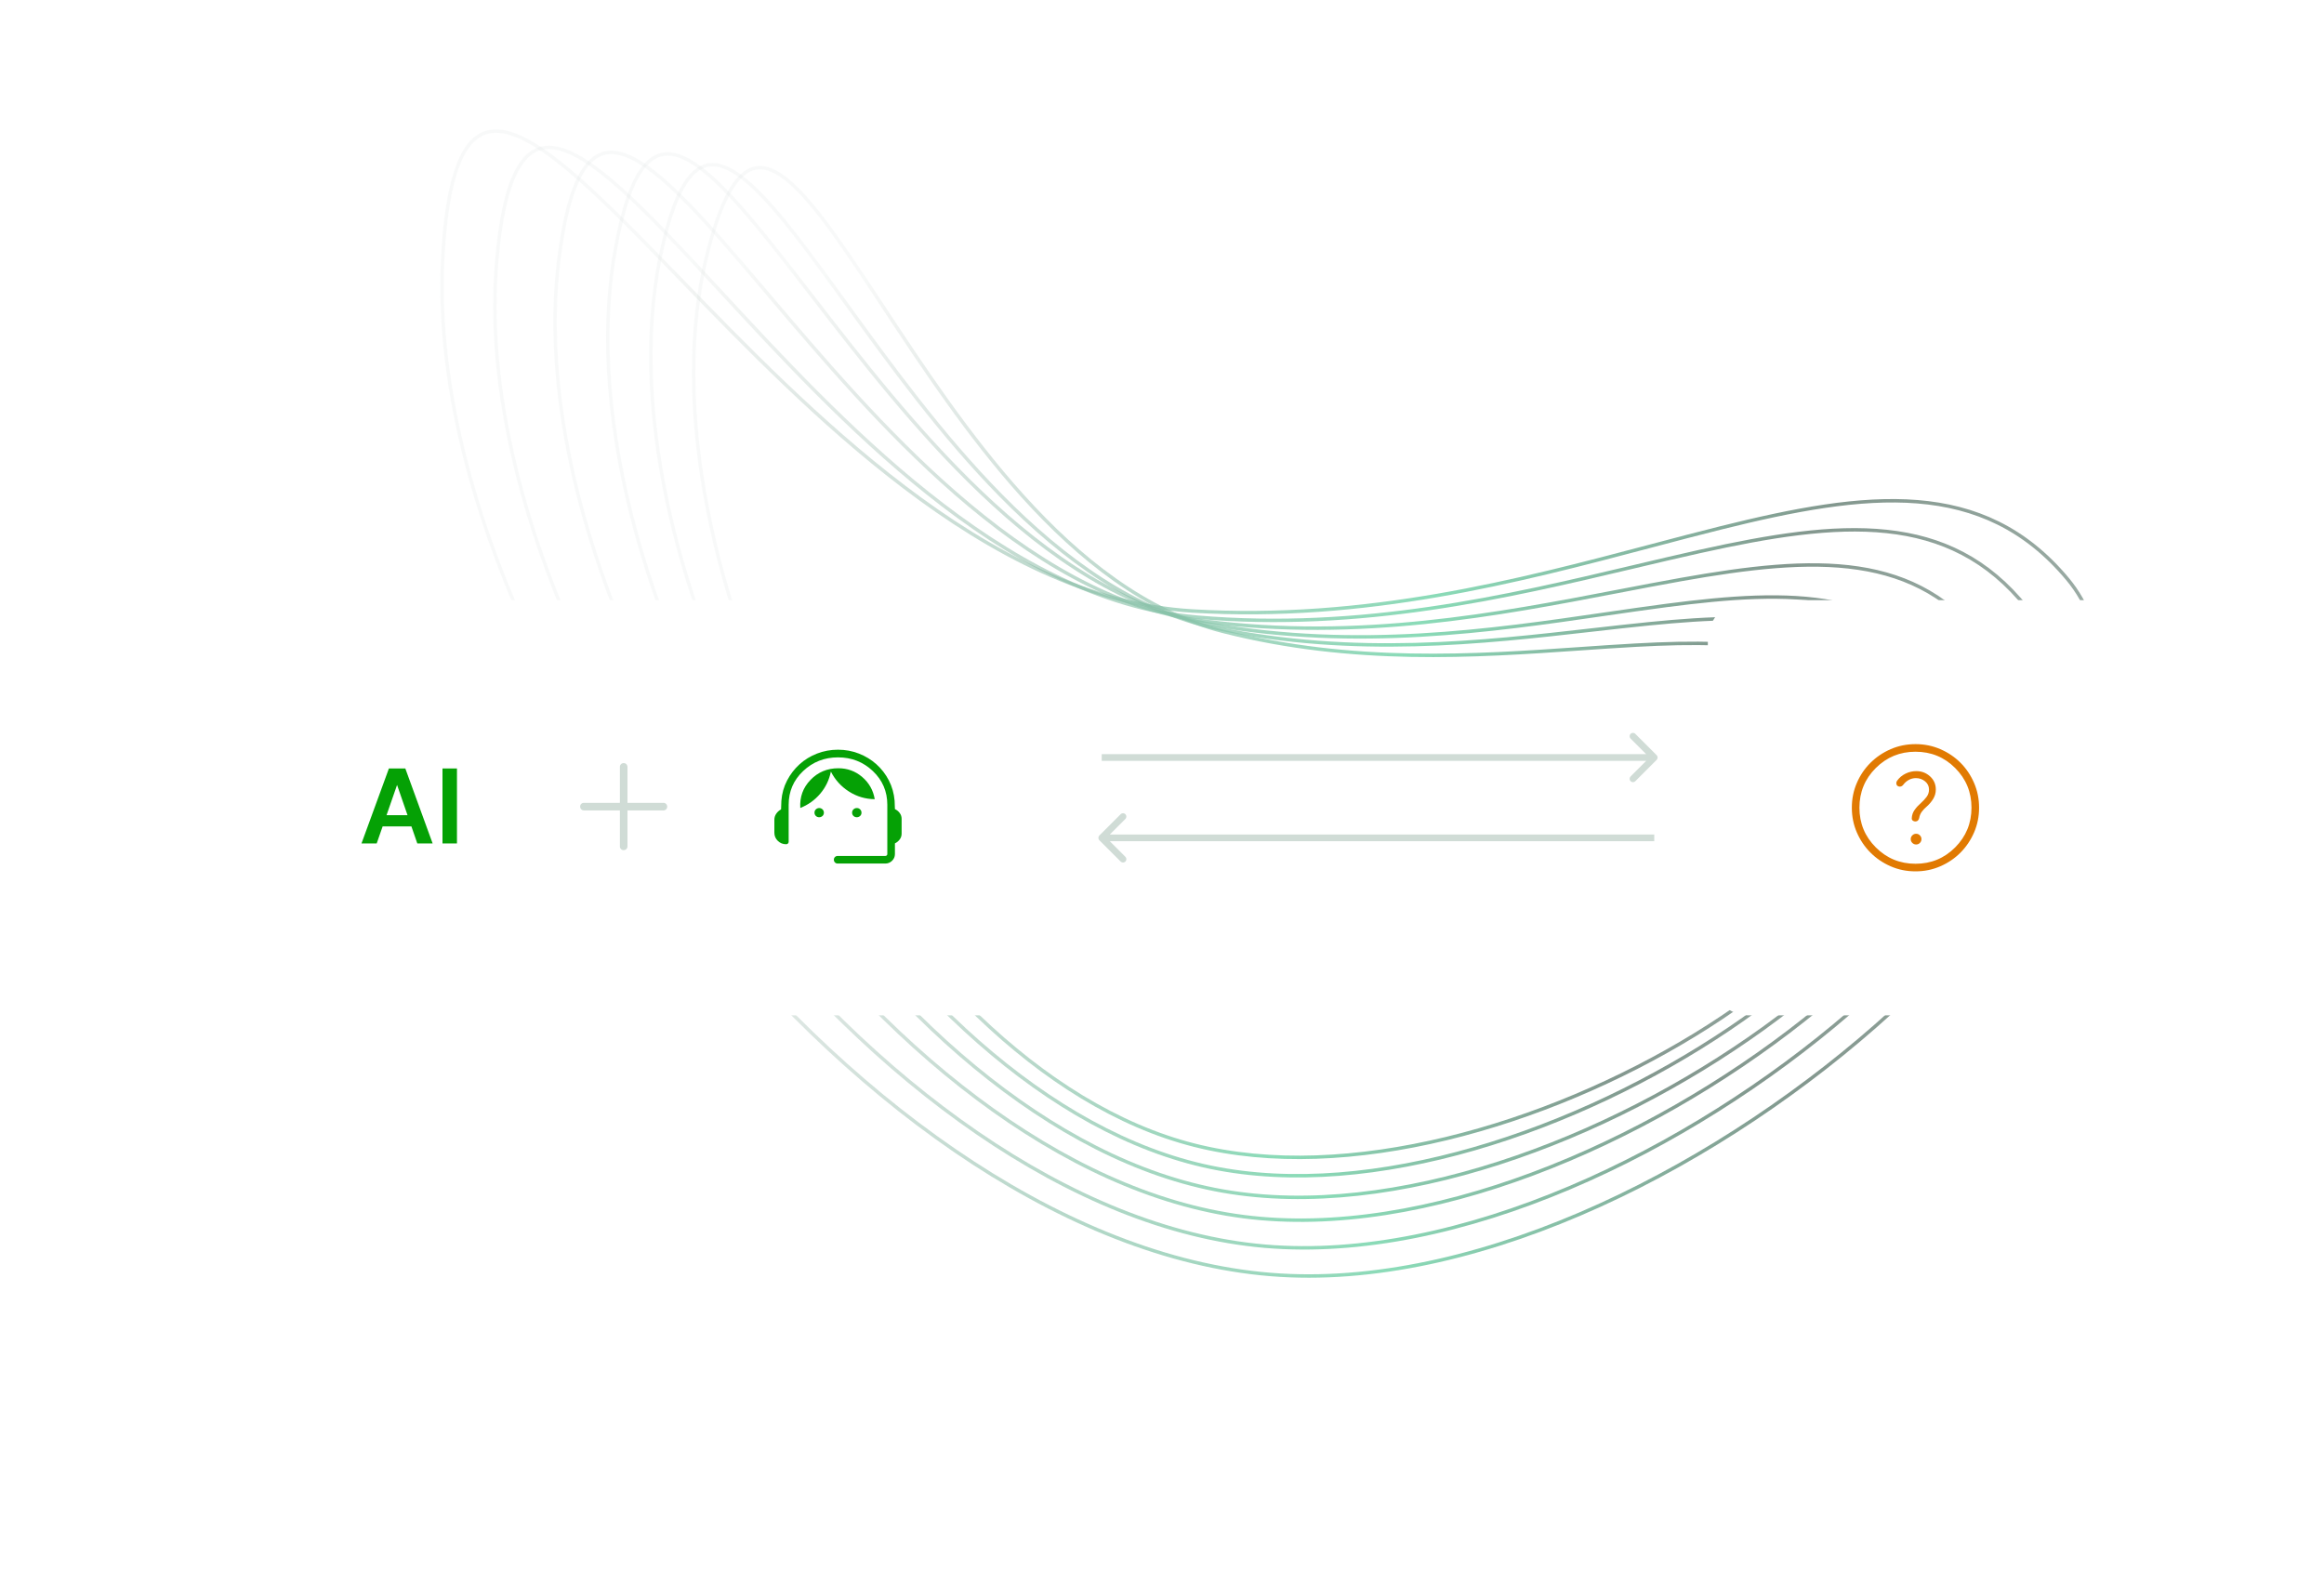 <svg width="694" height="476" viewBox="0 0 694 476" fill="none" xmlns="http://www.w3.org/2000/svg">
<g clip-path="url(#clip0_2115_7143)">
<g opacity="0.5">
<path d="M355.952 182.475C325.131 180.621 296.144 165.313 269.915 145.381C244.859 126.34 222.269 103.041 202.961 83.126C202.055 82.193 201.157 81.266 200.266 80.348C190.316 70.093 181.282 60.87 173.266 53.756C165.236 46.629 158.289 41.676 152.514 39.889C149.64 38.999 147.094 38.906 144.86 39.684C142.63 40.461 140.645 42.129 138.931 44.888C135.484 50.436 133.209 60.279 132.287 75.606C128.608 136.779 160.472 211.26 208.632 271.395C256.796 331.536 321.138 377.179 382.275 380.856C443.427 384.534 514.921 347.682 564.787 302.229C589.713 279.509 609.19 254.679 619.256 231.756C629.328 208.822 629.934 187.927 617.373 172.897C604.726 157.765 589.793 151.246 572.571 149.854C555.316 148.46 535.761 152.211 513.894 157.658C507.117 159.346 500.12 161.197 492.906 163.105C453.614 173.498 407.869 185.597 355.952 182.475Z" stroke="url(#paint0_linear_2115_7143)" stroke-width="1.027"/>
<path d="M357.54 184.331C328.395 181.841 301.307 166.688 276.942 147.239C253.666 128.659 232.827 106.117 215.017 86.852C214.182 85.948 213.353 85.052 212.531 84.164C203.352 74.242 195.017 65.319 187.596 58.41C180.162 51.489 173.705 46.65 168.286 44.825C165.588 43.918 163.186 43.77 161.06 44.449C158.938 45.126 157.023 46.649 155.338 49.208C151.947 54.358 149.561 63.589 148.327 78.038C143.4 135.695 171.805 206.774 215.981 264.703C260.161 322.637 319.996 367.269 377.783 372.207C435.585 377.146 504.139 344.073 552.423 302.358C576.557 281.507 595.581 258.534 605.651 237.138C615.726 215.732 616.789 196.032 605.261 181.553C593.649 166.968 579.671 160.458 563.404 158.731C547.105 157.001 528.505 160.073 507.673 164.691C501.217 166.122 494.55 167.701 487.675 169.329C450.227 178.199 406.625 188.525 357.54 184.331Z" stroke="url(#paint1_linear_2115_7143)" stroke-width="1.027"/>
<path d="M359.839 185.547C332.461 182.028 307.533 166.655 285.347 147.343C264.154 128.895 245.417 106.811 229.404 87.939C228.653 87.053 227.908 86.175 227.169 85.305C218.915 75.585 211.419 66.84 204.703 60.032C197.974 53.21 192.087 48.394 187.058 46.459C184.556 45.497 182.305 45.263 180.281 45.815C178.261 46.366 176.401 47.719 174.712 50.06C171.315 54.771 168.696 63.369 166.952 76.938C159.994 131.073 183.909 199.199 223.217 255.569C262.528 311.944 317.126 356.405 371.381 363.379C425.651 370.353 491.585 341.939 538.765 304.563C562.347 285.882 581.197 264.997 591.545 245.24C601.898 225.472 603.686 206.961 593.412 192.864C583.058 178.659 570.152 171.965 554.896 169.685C539.609 167.401 521.959 169.548 502.139 173.064C495.998 174.154 489.65 175.374 483.105 176.633C447.454 183.489 405.939 191.472 359.839 185.547Z" stroke="url(#paint2_linear_2115_7143)" stroke-width="1.027"/>
<path d="M361.948 186.535C336.113 182.009 313.119 166.338 292.9 147.05C273.586 128.626 256.761 106.856 242.383 88.254C241.708 87.382 241.039 86.516 240.375 85.658C232.964 76.077 226.229 67.455 220.152 60.705C214.062 53.94 208.687 49.118 204.004 47.067C201.675 46.047 199.554 45.729 197.617 46.164C195.684 46.598 193.864 47.797 192.163 49.942C188.74 54.26 185.883 62.3 183.641 75.1C174.697 126.162 194.438 191.838 229.297 247.028C264.159 302.224 314.039 346.772 365.212 355.736C416.399 364.702 480.189 340.597 526.576 307.174C549.761 290.468 568.549 271.468 579.222 253.171C589.9 234.865 592.393 217.388 583.261 203.578C574.055 189.656 562.105 182.749 547.732 179.927C533.329 177.098 516.491 178.371 497.531 180.85C491.656 181.618 485.58 182.501 479.315 183.412C445.188 188.374 405.442 194.154 361.948 186.535Z" stroke="url(#paint3_linear_2115_7143)" stroke-width="1.027"/>
<path d="M363.468 187.677C339.026 182.607 317.619 167.018 298.961 148.075C281.138 129.98 265.781 108.778 252.659 90.662C252.043 89.812 251.433 88.968 250.827 88.132C244.062 78.801 237.914 70.403 232.335 63.804C226.744 57.191 221.778 52.45 217.391 50.363C215.209 49.326 213.207 48.962 211.359 49.317C209.514 49.671 207.753 50.754 206.075 52.74C202.695 56.74 199.741 64.296 197.23 76.402C187.213 124.687 204.038 187.723 235.552 241.239C267.069 294.761 313.179 338.596 361.569 348.634C409.973 358.676 471.344 337.646 516.445 307.237C538.987 292.038 557.415 274.528 568.104 257.448C578.799 240.359 581.682 223.823 573.415 210.431C565.076 196.925 553.922 190.006 540.343 186.897C526.733 183.781 510.687 184.493 492.583 186.288C486.973 186.844 481.17 187.504 475.185 188.185C442.583 191.893 404.609 196.212 363.468 187.677Z" stroke="url(#paint4_linear_2115_7143)" stroke-width="1.027"/>
<path d="M365.202 188.574C342.088 182.704 322.315 166.924 305.31 148.062C289.066 130.044 275.305 109.166 263.548 91.328C262.997 90.49 262.449 89.66 261.906 88.837C255.845 79.648 250.333 71.377 245.289 64.846C240.232 58.3 235.697 53.572 231.604 51.398C229.569 50.318 227.679 49.889 225.906 50.148C224.138 50.407 222.416 51.363 220.734 53.185C217.345 56.854 214.209 63.934 211.303 75.378C199.713 121.02 213.107 181.869 240.92 234.257C268.735 286.649 310.88 330.411 356.619 342.026C402.372 353.645 461.808 336.168 506.12 309.056C528.268 295.504 546.585 279.576 557.501 263.733C568.424 247.882 571.867 232.235 564.549 219.12C557.165 205.888 546.819 198.82 533.999 195.283C521.149 191.737 505.811 191.74 488.462 192.69C483.087 192.984 477.522 193.369 471.783 193.767C440.519 195.931 404.101 198.452 365.202 188.574Z" stroke="url(#paint5_linear_2115_7143)" stroke-width="1.027"/>
</g>
<g filter="url(#filter0_d_2115_7143)">
<rect x="60" y="176.25" width="253" height="124" rx="12" fill="white"/>
<mask id="mask0_2115_7143" style="mask-type:alpha" maskUnits="userSpaceOnUse" x="98" y="213" width="49" height="49">
<rect x="98.244" y="213.916" width="48" height="48" fill="#D9D9D9"/>
</mask>
<g mask="url(#mask0_2115_7143)">
<path d="M107.948 248.916L116.14 226.516H121.036L129.196 248.916H124.62L118.572 231.444L112.492 248.916H107.948ZM111.564 243.828L112.716 240.468H124.108L125.228 243.828H111.564ZM132.139 248.916V226.516H136.459V248.916H132.139Z" fill="#05A105"/>
</g>
<mask id="mask1_2115_7143" style="mask-type:alpha" maskUnits="userSpaceOnUse" x="162" y="213" width="49" height="49">
<rect x="162.244" y="213.916" width="48" height="48" fill="#D9D9D9"/>
</mask>
<g mask="url(#mask1_2115_7143)">
<path opacity="0.2" d="M185.109 239.051H174.378C174.057 239.051 173.787 238.941 173.57 238.722C173.352 238.502 173.244 238.23 173.244 237.906C173.244 237.582 173.352 237.314 173.57 237.101C173.787 236.888 174.057 236.782 174.378 236.782H185.109V226.051C185.109 225.729 185.219 225.46 185.438 225.243C185.657 225.025 185.929 224.916 186.254 224.916C186.578 224.916 186.846 225.025 187.059 225.243C187.272 225.46 187.378 225.729 187.378 226.051V236.782H198.109C198.43 236.782 198.7 236.891 198.917 237.111C199.135 237.33 199.244 237.602 199.244 237.926C199.244 238.25 199.135 238.519 198.917 238.732C198.7 238.944 198.43 239.051 198.109 239.051H187.378V249.782C187.378 250.103 187.268 250.372 187.049 250.59C186.83 250.807 186.558 250.916 186.234 250.916C185.91 250.916 185.641 250.807 185.428 250.59C185.215 250.372 185.109 250.103 185.109 249.782V239.051Z" fill="#165136"/>
</g>
<mask id="mask2_2115_7143" style="mask-type:alpha" maskUnits="userSpaceOnUse" x="226" y="213" width="49" height="49">
<rect x="226.244" y="213.916" width="48" height="48" fill="#D9D9D9"/>
</mask>
<g mask="url(#mask2_2115_7143)">
<path d="M250.148 254.916C249.825 254.916 249.556 254.807 249.339 254.588C249.122 254.369 249.013 254.097 249.013 253.772C249.013 253.447 249.122 253.179 249.339 252.966C249.556 252.753 249.825 252.647 250.148 252.647H264.359C264.526 252.647 264.67 252.595 264.792 252.493C264.913 252.39 264.974 252.256 264.974 252.089V237.37C264.974 233.383 263.536 230.025 260.659 227.297C257.781 224.569 254.31 223.205 250.246 223.205C246.181 223.205 242.709 224.569 239.831 227.297C236.952 230.025 235.513 233.383 235.513 237.37V248.378C235.513 248.61 235.443 248.796 235.302 248.936C235.162 249.076 234.976 249.147 234.744 249.147C233.785 249.147 232.962 248.813 232.275 248.145C231.587 247.477 231.244 246.664 231.244 245.705V241.82C231.244 241.171 231.428 240.577 231.798 240.037C232.167 239.497 232.649 239.064 233.244 238.736L233.336 236.182C233.5 234.005 234.065 231.988 235.032 230.132C235.999 228.275 237.238 226.659 238.751 225.284C240.264 223.908 242.01 222.836 243.99 222.068C245.969 221.3 248.054 220.916 250.244 220.916C252.433 220.916 254.513 221.3 256.482 222.068C258.451 222.836 260.198 223.903 261.721 225.268C263.244 226.633 264.483 228.244 265.44 230.101C266.396 231.957 266.966 233.974 267.151 236.151L267.244 238.655C267.826 238.929 268.304 239.321 268.68 239.832C269.056 240.342 269.244 240.911 269.244 241.539V246.005C269.244 246.633 269.056 247.202 268.68 247.712C268.304 248.222 267.826 248.615 267.244 248.889V252.089C267.244 252.873 266.959 253.54 266.391 254.09C265.823 254.641 265.145 254.916 264.359 254.916H250.148ZM244.619 241.089C244.23 241.089 243.901 240.957 243.63 240.694C243.36 240.43 243.225 240.104 243.225 239.715C243.225 239.326 243.363 238.999 243.639 238.735C243.916 238.471 244.249 238.339 244.638 238.339C245.026 238.339 245.356 238.474 245.626 238.745C245.897 239.015 246.032 239.344 246.032 239.733C246.032 240.122 245.894 240.445 245.617 240.703C245.34 240.96 245.008 241.089 244.619 241.089ZM255.85 241.089C255.461 241.089 255.131 240.957 254.861 240.694C254.59 240.43 254.455 240.104 254.455 239.715C254.455 239.326 254.593 238.999 254.87 238.735C255.147 238.471 255.479 238.339 255.868 238.339C256.257 238.339 256.586 238.474 256.857 238.745C257.127 239.015 257.263 239.344 257.263 239.733C257.263 240.122 257.124 240.445 256.848 240.703C256.571 240.96 256.239 241.089 255.85 241.089ZM238.986 238.316C238.778 235.052 239.794 232.259 242.032 229.937C244.27 227.615 247.044 226.455 250.352 226.455C253.067 226.455 255.443 227.326 257.48 229.07C259.517 230.813 260.763 233.022 261.217 235.697C258.43 235.663 255.869 234.904 253.534 233.418C251.199 231.932 249.395 229.946 248.12 227.459C247.618 229.946 246.556 232.144 244.936 234.055C243.315 235.965 241.332 237.385 238.986 238.316Z" fill="#05A105"/>
</g>
</g>
<path opacity="0.2" d="M494.707 226.957C495.098 226.567 495.098 225.933 494.707 225.543L488.343 219.179C487.953 218.788 487.319 218.788 486.929 219.179C486.538 219.569 486.538 220.203 486.929 220.593L492.586 226.25L486.929 231.907C486.538 232.297 486.538 232.931 486.929 233.321C487.319 233.712 487.953 233.712 488.343 233.321L494.707 226.957ZM329 227.25H494V225.25H329V227.25Z" fill="#165136"/>
<path opacity="0.2" d="M328.293 249.543C327.902 249.933 327.902 250.567 328.293 250.957L334.657 257.321C335.047 257.712 335.681 257.712 336.071 257.321C336.462 256.931 336.462 256.297 336.071 255.907L330.414 250.25L336.071 244.593C336.462 244.203 336.462 243.569 336.071 243.179C335.681 242.788 335.047 242.788 334.657 243.179L328.293 249.543ZM494 249.25H329V251.25H494V249.25Z" fill="#165136"/>
<g filter="url(#filter1_d_2115_7143)">
<rect x="510" y="176.25" width="124" height="124" rx="12" fill="white"/>
<mask id="mask3_2115_7143" style="mask-type:alpha" maskUnits="userSpaceOnUse" x="548" y="214" width="48" height="49">
<rect x="548" y="214.25" width="48" height="48" fill="#D9D9D9"/>
</mask>
<g mask="url(#mask3_2115_7143)">
<path d="M572.202 249.227C572.644 249.227 573.02 249.069 573.329 248.752C573.638 248.434 573.792 248.055 573.792 247.613C573.792 247.184 573.637 246.811 573.326 246.496C573.016 246.181 572.639 246.023 572.198 246.023C571.756 246.023 571.377 246.181 571.062 246.498C570.746 246.815 570.588 247.189 570.588 247.618C570.588 248.06 570.747 248.438 571.064 248.754C571.381 249.069 571.76 249.227 572.202 249.227ZM572.017 257.25C569.385 257.25 566.92 256.751 564.622 255.754C562.324 254.757 560.311 253.395 558.584 251.668C556.857 249.942 555.494 247.929 554.496 245.629C553.499 243.33 553 240.863 553 238.229C553 235.607 553.499 233.142 554.496 230.835C555.493 228.528 556.855 226.519 558.582 224.809C560.308 223.099 562.321 221.744 564.621 220.746C566.92 219.749 569.387 219.25 572.021 219.25C574.643 219.25 577.108 219.749 579.415 220.746C581.722 221.743 583.731 223.097 585.441 224.807C587.151 226.516 588.506 228.527 589.504 230.838C590.501 233.149 591 235.615 591 238.234C591 240.865 590.501 243.33 589.504 245.628C588.507 247.926 587.153 249.936 585.444 251.657C583.734 253.378 581.723 254.74 579.412 255.744C577.101 256.748 574.635 257.25 572.017 257.25ZM572.025 254.98C576.665 254.98 580.609 253.351 583.858 250.092C587.106 246.833 588.73 242.878 588.73 238.225C588.73 233.585 587.109 229.641 583.867 226.392C580.625 223.144 576.669 221.52 572 221.52C567.364 221.52 563.417 223.141 560.157 226.383C556.899 229.625 555.27 233.581 555.27 238.25C555.27 242.886 556.899 246.833 560.157 250.092C563.417 253.351 567.372 254.98 572.025 254.98ZM572.12 229.404C573.166 229.404 574.081 229.723 574.867 230.362C575.653 231.001 576.046 231.815 576.046 232.804C576.046 233.642 575.805 234.379 575.322 235.014C574.839 235.649 574.288 236.245 573.67 236.804C572.944 237.427 572.309 238.115 571.767 238.868C571.225 239.62 570.935 240.464 570.896 241.4C570.883 241.69 570.986 241.92 571.205 242.093C571.423 242.264 571.678 242.35 571.969 242.35C572.279 242.35 572.537 242.249 572.742 242.046C572.947 241.844 573.074 241.587 573.123 241.277C573.236 240.603 573.496 239.989 573.904 239.434C574.312 238.881 574.789 238.376 575.337 237.919C576.112 237.242 576.764 236.474 577.291 235.615C577.817 234.755 578.08 233.816 578.08 232.796C578.08 231.232 577.507 229.927 576.36 228.881C575.212 227.835 573.845 227.311 572.258 227.311C571.137 227.311 570.066 227.561 569.043 228.061C568.019 228.561 567.177 229.269 566.516 230.185C566.333 230.441 566.255 230.717 566.279 231.012C566.303 231.308 566.425 231.544 566.644 231.722C566.961 231.925 567.278 231.987 567.596 231.906C567.914 231.825 568.177 231.64 568.385 231.35C568.835 230.753 569.383 230.28 570.027 229.93C570.67 229.579 571.368 229.404 572.12 229.404Z" fill="#E17A02"/>
</g>
</g>
</g>
<defs>
<filter id="filter0_d_2115_7143" x="15.75" y="135" width="341.5" height="212.5" filterUnits="userSpaceOnUse" color-interpolation-filters="sRGB">
<feFlood flood-opacity="0" result="BackgroundImageFix"/>
<feColorMatrix in="SourceAlpha" type="matrix" values="0 0 0 0 0 0 0 0 0 0 0 0 0 0 0 0 0 0 127 0" result="hardAlpha"/>
<feOffset dy="3"/>
<feGaussianBlur stdDeviation="22.125"/>
<feComposite in2="hardAlpha" operator="out"/>
<feColorMatrix type="matrix" values="0 0 0 0 0 0 0 0 0 0 0 0 0 0 0 0 0 0 0.08 0"/>
<feBlend mode="normal" in2="BackgroundImageFix" result="effect1_dropShadow_2115_7143"/>
<feBlend mode="normal" in="SourceGraphic" in2="effect1_dropShadow_2115_7143" result="shape"/>
</filter>
<filter id="filter1_d_2115_7143" x="465.75" y="135" width="212.5" height="212.5" filterUnits="userSpaceOnUse" color-interpolation-filters="sRGB">
<feFlood flood-opacity="0" result="BackgroundImageFix"/>
<feColorMatrix in="SourceAlpha" type="matrix" values="0 0 0 0 0 0 0 0 0 0 0 0 0 0 0 0 0 0 127 0" result="hardAlpha"/>
<feOffset dy="3"/>
<feGaussianBlur stdDeviation="22.125"/>
<feComposite in2="hardAlpha" operator="out"/>
<feColorMatrix type="matrix" values="0 0 0 0 0 0 0 0 0 0 0 0 0 0 0 0 0 0 0.08 0"/>
<feBlend mode="normal" in2="BackgroundImageFix" result="effect1_dropShadow_2115_7143"/>
<feBlend mode="normal" in="SourceGraphic" in2="effect1_dropShadow_2115_7143" result="shape"/>
</filter>
<linearGradient id="paint0_linear_2115_7143" x1="625.53" y1="231.667" x2="124.2" y2="201.516" gradientUnits="userSpaceOnUse">
<stop stop-color="#07301E" stop-opacity="0.8"/>
<stop offset="0.163" stop-color="#07301E"/>
<stop offset="0.398" stop-color="#15B770"/>
<stop offset="0.88" stop-color="#07301E" stop-opacity="0.05"/>
</linearGradient>
<linearGradient id="paint1_linear_2115_7143" x1="611.617" y1="237.217" x2="137.67" y2="196.718" gradientUnits="userSpaceOnUse">
<stop stop-color="#07301E" stop-opacity="0.8"/>
<stop offset="0.163" stop-color="#07301E"/>
<stop offset="0.398" stop-color="#15B770"/>
<stop offset="0.88" stop-color="#07301E" stop-opacity="0.05"/>
</linearGradient>
<linearGradient id="paint2_linear_2115_7143" x1="597.191" y1="245.567" x2="152.114" y2="188.364" gradientUnits="userSpaceOnUse">
<stop stop-color="#07301E" stop-opacity="0.8"/>
<stop offset="0.163" stop-color="#07301E"/>
<stop offset="0.398" stop-color="#15B770"/>
<stop offset="0.88" stop-color="#07301E" stop-opacity="0.05"/>
</linearGradient>
<linearGradient id="paint3_linear_2115_7143" x1="584.587" y1="253.74" x2="164.711" y2="180.191" gradientUnits="userSpaceOnUse">
<stop stop-color="#07301E" stop-opacity="0.8"/>
<stop offset="0.163" stop-color="#07301E"/>
<stop offset="0.398" stop-color="#15B770"/>
<stop offset="0.88" stop-color="#07301E" stop-opacity="0.05"/>
</linearGradient>
<linearGradient id="paint4_linear_2115_7143" x1="573.211" y1="258.161" x2="176.09" y2="175.776" gradientUnits="userSpaceOnUse">
<stop stop-color="#07301E" stop-opacity="0.8"/>
<stop offset="0.163" stop-color="#07301E"/>
<stop offset="0.398" stop-color="#15B770"/>
<stop offset="0.88" stop-color="#07301E" stop-opacity="0.05"/>
</linearGradient>
<linearGradient id="paint5_linear_2115_7143" x1="562.363" y1="264.641" x2="186.923" y2="169.3" gradientUnits="userSpaceOnUse">
<stop stop-color="#07301E" stop-opacity="0.8"/>
<stop offset="0.163" stop-color="#07301E"/>
<stop offset="0.398" stop-color="#15B770"/>
<stop offset="0.88" stop-color="#07301E" stop-opacity="0.05"/>
</linearGradient>
<clipPath id="clip0_2115_7143">
<rect y="0.336" width="694" height="475" rx="12" fill="white"/>
</clipPath>
</defs>
</svg>
